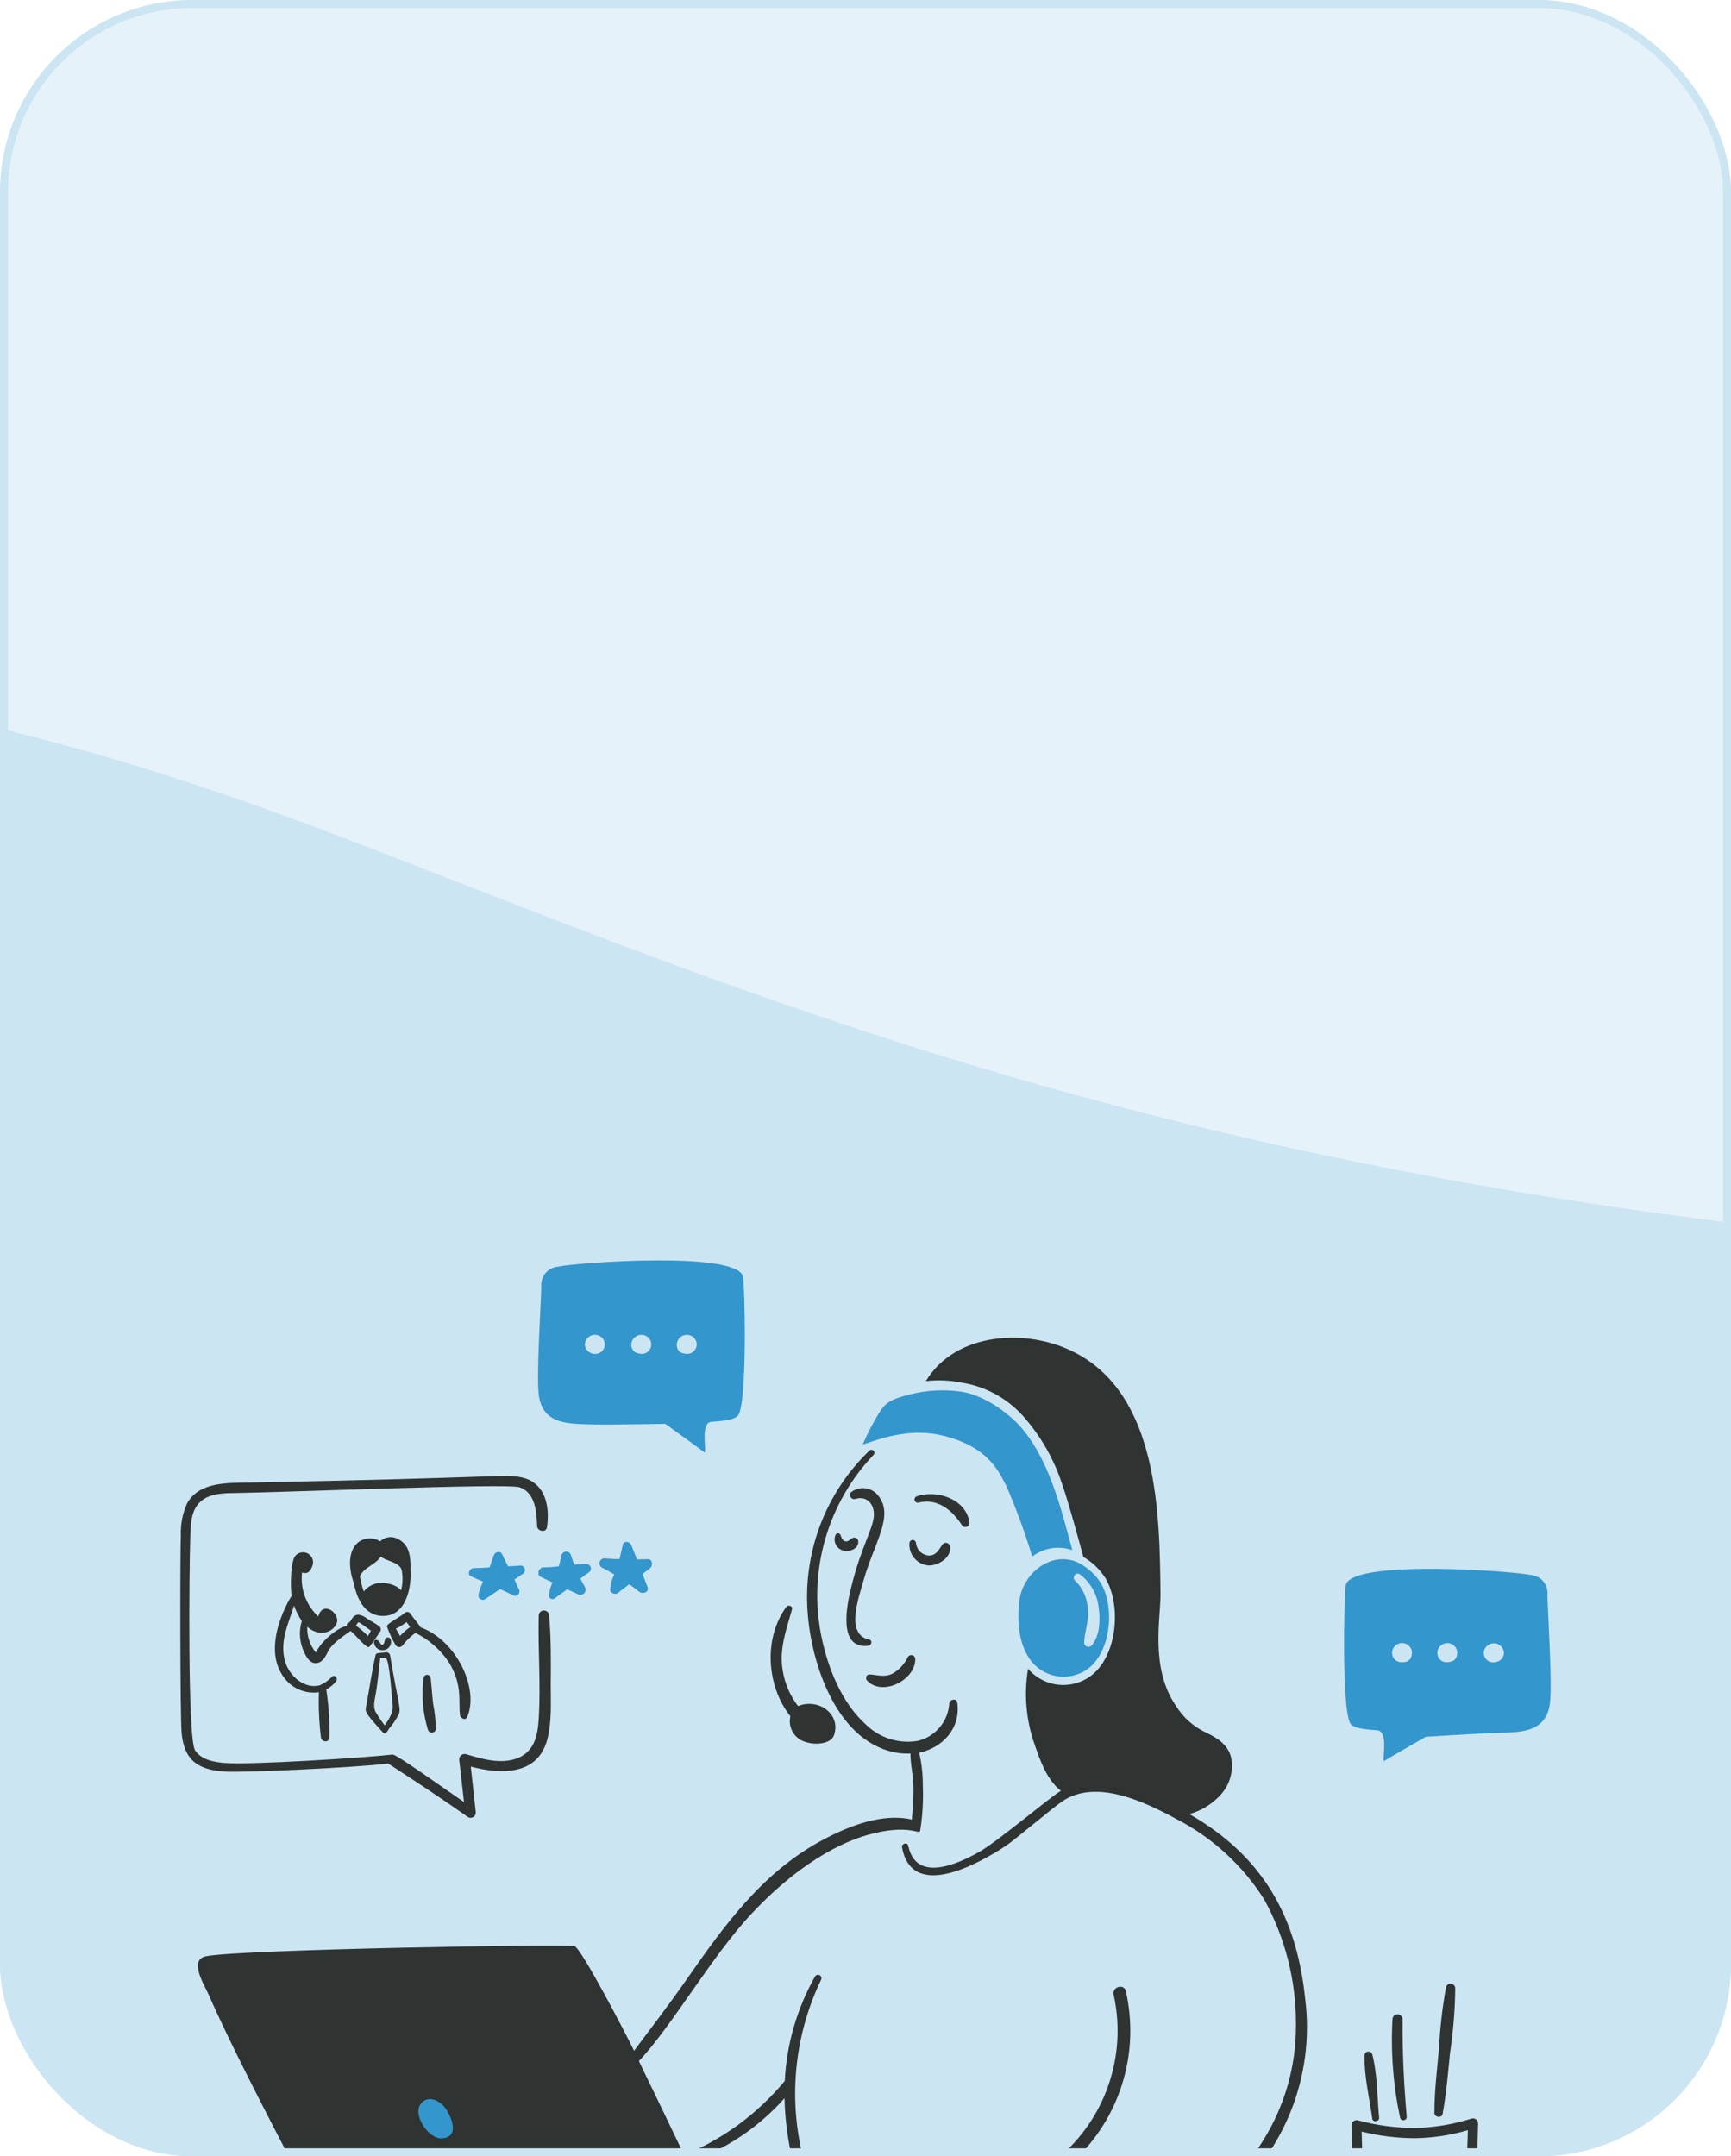 <svg width="216" height="269" viewBox="0 0 216 269" fill="none" xmlns="http://www.w3.org/2000/svg">
<g clip-path="url(#clip0_1292_68056)">
<g filter="url(#filter0_b_1292_68056)">
<rect x="-0.334" width="217" height="320" rx="24" fill="#CCE5F3"/>
</g>
<path opacity="0.5" fill-rule="evenodd" clip-rule="evenodd" d="M-771.106 -112.815C-832.31 -136.658 -898.661 -161 -1044 -161C-1110.27 -161 -1164 -107.274 -1164 -41C-1164 25.274 -1110.27 79 -1044 79C-939.641 79 -902.213 93.627 -862.38 109.193C-860.999 109.733 -859.616 110.273 -858.227 110.815C-797.023 134.658 -730.672 159 -585.333 159C-439.995 159 -373.644 134.658 -312.44 110.815C-311.051 110.274 -309.667 109.733 -308.287 109.193C-268.454 93.627 -231.026 79 -126.667 79C-22.307 79 15.12 93.627 54.953 109.193C56.334 109.733 57.717 110.274 59.106 110.815C120.31 134.658 186.661 159 332 159C398.274 159 452 105.274 452 39C452 -27.274 398.274 -81 332 -81C227.641 -81 190.213 -95.627 150.38 -111.193C148.999 -111.733 147.616 -112.273 146.227 -112.815C85.023 -136.658 18.672 -161 -126.667 -161C-272.005 -161 -338.356 -136.658 -399.56 -112.815C-400.949 -112.273 -402.333 -111.733 -403.713 -111.193C-443.546 -95.627 -480.974 -81 -585.333 -81C-689.693 -81 -727.12 -95.627 -766.954 -111.193C-768.334 -111.733 -769.717 -112.273 -771.106 -112.815Z" fill="white"/>
<path d="M128.808 194.181C129.51 193.644 130.335 193.29 131.207 193.151C132.08 193.011 132.974 193.09 133.808 193.381C132.346 187.981 130.858 181.861 127.157 177.779C126.658 177.253 123.632 174.179 119.882 173.603C117.77 173.308 115.622 173.427 113.556 173.953C111.03 174.553 110.455 175.103 109.755 176.153C108.966 177.447 108.264 178.792 107.654 180.179C108.273 180.179 112.714 177.879 117.681 179.103C123.557 180.529 124.757 183.904 125.582 185.379C126.817 188.252 127.893 191.191 128.808 194.181Z" fill="#3396CD"/>
<path d="M80.801 194.506C80.351 194.527 79.925 194.531 79.475 194.531C79.25 193.931 79.025 193.331 78.775 192.755C78.575 192.28 77.825 192.155 77.7 192.755C77.576 193.356 77.45 193.931 77.3 194.506C76.67 194.481 76.025 194.456 75.4 194.406C75.267 194.412 75.139 194.46 75.036 194.543C74.933 194.627 74.859 194.741 74.825 194.87C74.791 194.999 74.8 195.135 74.849 195.258C74.899 195.382 74.986 195.486 75.099 195.556C75.625 195.831 76.15 196.106 76.65 196.406C76.366 196.967 76.196 197.579 76.15 198.206C76.025 198.681 76.725 199.03 77.125 198.705C77.6 198.355 78.05 197.985 78.525 197.631C78.951 197.93 79.35 198.255 79.775 198.58C80.201 198.93 81.05 198.605 80.801 197.981C80.6 197.43 80.375 196.88 80.171 196.355C80.471 196.13 80.801 195.88 81.096 195.655C81.525 195.281 81.451 194.475 80.801 194.506Z" fill="#3396CD"/>
<path d="M73.148 195.106C72.647 195.114 72.146 195.148 71.648 195.206C71.499 194.806 71.378 194.406 71.249 194.005C71.212 193.878 71.134 193.766 71.028 193.687C70.922 193.607 70.793 193.564 70.661 193.564C70.528 193.564 70.399 193.607 70.293 193.687C70.187 193.766 70.11 193.878 70.073 194.005C69.973 194.481 69.848 194.956 69.723 195.406C69.093 195.486 68.458 195.527 67.823 195.531C67.223 195.531 66.898 196.456 67.497 196.731C67.972 196.957 68.473 197.181 68.948 197.407C68.696 197.924 68.544 198.483 68.498 199.056C68.5 199.145 68.529 199.231 68.58 199.304C68.631 199.377 68.702 199.433 68.785 199.465C68.868 199.497 68.959 199.504 69.046 199.485C69.132 199.466 69.212 199.421 69.273 199.357C69.773 198.982 70.273 198.657 70.773 198.256C71.223 198.456 71.673 198.681 72.123 198.886C72.246 198.951 72.386 198.975 72.523 198.955C72.66 198.934 72.787 198.87 72.885 198.772C72.983 198.674 73.047 198.547 73.067 198.41C73.088 198.273 73.063 198.133 72.998 198.01C72.797 197.657 72.605 197.299 72.423 196.936C72.773 196.66 73.099 196.41 73.473 196.161C73.578 196.093 73.657 195.993 73.699 195.875C73.742 195.758 73.745 195.63 73.708 195.511C73.671 195.392 73.597 195.288 73.496 195.215C73.395 195.142 73.273 195.104 73.148 195.106Z" fill="#3396CD"/>
<path d="M64.948 195.306C64.423 195.34 63.923 195.381 63.397 195.406C63.147 194.906 62.897 194.381 62.647 193.881C62.422 193.405 61.772 193.606 61.622 194.006C61.442 194.506 61.272 195.031 61.097 195.536C60.422 195.585 59.747 195.61 59.072 195.636C58.571 195.661 58.246 196.436 58.796 196.661C59.272 196.886 59.772 197.085 60.271 197.31C60.036 197.808 59.852 198.327 59.721 198.861C59.686 198.967 59.683 199.082 59.714 199.19C59.745 199.298 59.809 199.393 59.896 199.464C59.983 199.535 60.09 199.577 60.201 199.585C60.313 199.594 60.425 199.568 60.522 199.511C60.547 199.486 61.922 198.561 62.397 198.236C62.947 198.486 63.472 198.736 63.997 199.011C64.102 199.071 64.224 199.095 64.343 199.079C64.463 199.063 64.573 199.008 64.659 198.922C64.744 198.837 64.799 198.726 64.815 198.606C64.831 198.487 64.807 198.366 64.747 198.261C64.573 197.861 64.373 197.461 64.197 197.036C64.547 196.811 64.897 196.586 65.248 196.336C65.35 196.271 65.43 196.175 65.473 196.062C65.516 195.948 65.521 195.824 65.487 195.708C65.453 195.591 65.382 195.489 65.285 195.416C65.188 195.344 65.069 195.305 64.948 195.306Z" fill="#3396CD"/>
<path d="M137.359 197.482C136.822 196.643 136.115 195.927 135.282 195.381C131.945 193 127.716 195.839 127.207 199.632C127.007 201.232 126.857 204.258 128.232 206.562C128.892 207.725 129.978 208.586 131.261 208.964C132.543 209.342 133.923 209.207 135.108 208.587C138.563 206.823 139.259 200.678 137.359 197.482ZM136.183 205.312C136.107 205.38 136.014 205.425 135.913 205.442C135.812 205.459 135.709 205.447 135.615 205.408C135.521 205.369 135.44 205.304 135.381 205.22C135.322 205.137 135.288 205.038 135.283 204.936C135.334 203.611 135.834 202.386 135.759 201.036C135.76 200.314 135.616 199.6 135.337 198.934C135.058 198.269 134.649 197.666 134.134 197.16C133.708 196.785 134.285 196.057 134.734 196.385C135.384 196.873 135.928 197.488 136.332 198.193C136.736 198.898 136.992 199.678 137.084 200.486C137.308 202.008 137.283 204.107 136.183 205.308V205.312Z" fill="#3396CD"/>
<path d="M92.7 159.201C91.749 156.051 71.948 157.508 69.57 158.025C68.974 158.087 68.427 158.382 68.047 158.846C67.668 159.309 67.487 159.904 67.545 160.5C67.505 162.726 66.895 171.828 67.244 174.128C67.795 177.828 71.121 177.603 74.096 177.703C75.796 177.753 83.022 177.628 83.022 177.628C88.692 181.695 87.859 181.243 87.972 181.129C88.072 180.379 87.497 177.554 88.722 177.378C89.222 177.303 91.673 177.303 92.148 176.503C93.277 174.628 92.927 159.9 92.7 159.201ZM74.373 168.9C74.039 168.933 73.706 168.833 73.444 168.623C73.183 168.413 73.014 168.108 72.974 167.775C72.974 167.548 73.036 167.326 73.153 167.131C73.269 166.937 73.436 166.777 73.636 166.67C73.836 166.562 74.061 166.51 74.288 166.52C74.514 166.53 74.734 166.601 74.924 166.725C75.133 166.859 75.295 167.055 75.386 167.286C75.477 167.517 75.493 167.77 75.433 168.011C75.372 168.252 75.237 168.467 75.046 168.627C74.856 168.786 74.621 168.882 74.373 168.9ZM80.174 168.9C79.024 168.9 78.799 168.25 78.774 167.775C78.775 167.548 78.837 167.326 78.953 167.131C79.07 166.937 79.237 166.777 79.437 166.67C79.636 166.562 79.862 166.51 80.088 166.52C80.315 166.53 80.535 166.601 80.724 166.725C80.933 166.859 81.094 167.055 81.185 167.286C81.276 167.516 81.292 167.77 81.231 168.01C81.171 168.251 81.036 168.466 80.846 168.625C80.657 168.785 80.422 168.881 80.174 168.9ZM85.851 168.9C84.625 168.9 84.475 168.25 84.45 167.775C84.451 167.549 84.514 167.326 84.63 167.132C84.747 166.938 84.914 166.779 85.114 166.672C85.313 166.564 85.538 166.513 85.764 166.522C85.991 166.532 86.21 166.603 86.4 166.727C86.606 166.862 86.765 167.058 86.854 167.288C86.944 167.518 86.959 167.77 86.899 168.009C86.839 168.248 86.705 168.462 86.517 168.622C86.329 168.782 86.097 168.879 85.851 168.9Z" fill="#3396CD"/>
<path d="M193.092 198.96C193.123 198.664 193.095 198.365 193.01 198.08C192.925 197.795 192.784 197.53 192.595 197.3C192.407 197.07 192.175 196.879 191.912 196.739C191.65 196.599 191.362 196.513 191.066 196.485C188.716 195.985 168.888 194.535 167.936 197.685C167.736 198.385 167.386 213.112 168.486 214.987C168.961 215.787 171.411 215.787 171.911 215.863C173.261 216.055 172.472 219.499 172.687 219.713C172.687 219.664 177.913 216.663 177.913 216.663C177.913 216.663 184.838 216.237 186.539 216.188C189.514 216.088 192.839 216.288 193.39 212.612C193.742 210.308 193.132 201.21 193.092 198.96ZM176.189 206.236C176.139 206.711 175.989 207.461 174.789 207.361C174.544 207.344 174.311 207.25 174.123 207.093C173.935 206.936 173.8 206.723 173.739 206.486C173.688 206.26 173.702 206.025 173.777 205.807C173.852 205.588 173.987 205.395 174.166 205.249C174.346 205.103 174.562 205.01 174.791 204.98C175.02 204.95 175.253 204.985 175.464 205.08C175.688 205.175 175.877 205.337 176.007 205.543C176.137 205.749 176.2 205.99 176.189 206.233V206.236ZM181.84 206.236C181.79 206.711 181.69 207.361 180.44 207.361C180.192 207.353 179.955 207.262 179.765 207.104C179.574 206.945 179.442 206.728 179.389 206.486C179.34 206.261 179.354 206.026 179.43 205.809C179.506 205.591 179.641 205.399 179.82 205.254C179.999 205.109 180.215 205.016 180.444 204.987C180.672 204.957 180.905 204.991 181.115 205.086C181.338 205.181 181.526 205.342 181.656 205.547C181.785 205.752 181.85 205.991 181.84 206.233V206.236ZM187.666 206.262C187.616 206.736 187.341 207.361 186.241 207.387C185.993 207.368 185.758 207.271 185.569 207.11C185.379 206.949 185.246 206.732 185.188 206.49C185.129 206.249 185.149 205.995 185.244 205.765C185.339 205.535 185.504 205.341 185.716 205.211C185.905 205.085 186.125 205.013 186.352 205.002C186.579 204.991 186.804 205.042 187.005 205.15C187.205 205.257 187.372 205.417 187.489 205.612C187.605 205.808 187.666 206.031 187.666 206.258V206.262Z" fill="#3396CD"/>
<path d="M108.504 208.884C108.104 208.856 107.954 209.383 108.179 209.633C110.079 211.709 114.255 209.584 114.209 206.958C114.205 206.851 114.167 206.747 114.101 206.664C114.034 206.58 113.942 206.519 113.839 206.491C113.735 206.463 113.625 206.47 113.525 206.509C113.426 206.548 113.341 206.618 113.284 206.708C112.88 207.579 112.216 208.302 111.384 208.778C110.404 209.283 109.53 208.95 108.504 208.884Z" fill="#2F3332"/>
<path d="M106.2 186.155C105.803 186.482 106.226 187.129 106.701 187.004C108.126 186.554 109.076 187.579 109.051 188.984C109.01 190.684 107.431 192.961 106.2 198.086C105.7 200.111 104.475 205.762 108.351 205.312C108.751 205.262 108.926 204.637 108.45 204.537C105.4 203.912 107.226 199.111 107.75 197.186C109.083 192.467 111.583 189.13 109.626 186.634C109.436 186.373 109.196 186.153 108.919 185.987C108.642 185.821 108.335 185.712 108.015 185.668C107.695 185.623 107.37 185.643 107.058 185.727C106.746 185.81 106.455 185.956 106.2 186.155Z" fill="#2F3332"/>
<path d="M115.73 195.281C116.954 195.41 118.705 194.381 118.555 192.981C118.55 192.868 118.511 192.76 118.441 192.671C118.372 192.583 118.276 192.519 118.167 192.488C118.059 192.458 117.944 192.462 117.838 192.502C117.733 192.541 117.642 192.612 117.58 192.706C117.154 193.331 116.829 194.031 115.955 194.056C115.539 194.041 115.142 193.875 114.839 193.59C114.535 193.305 114.346 192.92 114.305 192.505C114.3 192.399 114.254 192.299 114.177 192.226C114.101 192.152 113.998 192.112 113.892 192.112C113.786 192.112 113.684 192.152 113.607 192.226C113.53 192.299 113.485 192.399 113.48 192.505C113.431 193.167 113.637 193.823 114.055 194.339C114.473 194.854 115.072 195.191 115.73 195.281Z" fill="#2F3332"/>
<path d="M107.1 192.305C107.097 192.219 107.073 192.134 107.028 192.059C106.984 191.985 106.921 191.923 106.845 191.881C106.77 191.838 106.684 191.815 106.597 191.815C106.511 191.815 106.425 191.838 106.35 191.881C106.074 192.03 105.849 192.356 105.474 192.28C105.124 192.206 104.999 191.83 104.899 191.531C104.88 191.466 104.843 191.409 104.792 191.365C104.741 191.322 104.678 191.294 104.612 191.286C104.545 191.278 104.478 191.29 104.418 191.32C104.358 191.35 104.308 191.397 104.274 191.455C104.191 191.637 104.147 191.836 104.145 192.036C104.143 192.237 104.183 192.436 104.263 192.62C104.343 192.804 104.462 192.969 104.61 193.104C104.758 193.24 104.933 193.342 105.124 193.405C105.878 193.681 107.158 193.255 107.1 192.305Z" fill="#2F3332"/>
<path d="M114.606 187.454C117.028 186.865 118.806 188.405 120.031 190.255C120.095 190.359 120.195 190.437 120.312 190.474C120.429 190.51 120.555 190.504 120.667 190.455C120.779 190.407 120.87 190.319 120.923 190.209C120.977 190.099 120.988 189.973 120.956 189.855C120.506 186.955 116.806 185.805 114.381 186.68C114.284 186.714 114.203 186.784 114.156 186.876C114.109 186.968 114.099 187.074 114.127 187.173C114.156 187.272 114.222 187.357 114.311 187.409C114.4 187.461 114.505 187.478 114.606 187.454Z" fill="#2F3332"/>
<path d="M99.952 217.084C101.302 217.804 103.627 217.659 104.053 216.509C105.003 213.933 102.228 211.783 99.578 212.834C98.599 211.55 97.947 210.049 97.677 208.458C97.2 205.71 98.1 203.383 98.827 200.782C98.952 200.332 98.352 200.132 98.102 200.482C95.251 204.408 95.652 210.359 98.627 214.109C98.494 214.682 98.551 215.282 98.79 215.819C99.029 216.356 99.437 216.8 99.952 217.084Z" fill="#2F3332"/>
<path d="M189.067 285.595C187.133 285.534 185.2 285.492 183.265 285.47C183.715 278.619 184.316 271.767 184.441 264.891C184.44 264.795 184.416 264.7 184.373 264.613C184.329 264.527 184.266 264.452 184.189 264.394C184.111 264.336 184.022 264.297 183.927 264.279C183.832 264.261 183.734 264.266 183.641 264.292C181.359 265.018 178.984 265.413 176.589 265.462C174.174 265.46 171.77 265.141 169.439 264.512C169.349 264.488 169.255 264.484 169.164 264.501C169.072 264.519 168.986 264.556 168.912 264.612C168.837 264.667 168.776 264.739 168.733 264.821C168.69 264.904 168.666 264.995 168.664 265.088C168.678 271.925 169.323 278.746 170.589 285.465C168.635 285.485 148.151 285.433 124.302 285.364C134.414 284.817 146.387 280.722 153.811 273.838C153.505 277.378 152.852 280.878 151.861 284.29C151.711 284.84 152.586 285.266 152.836 284.69C153.622 282.693 154.176 280.613 154.487 278.489C154.96 276.586 155.137 274.621 155.012 272.664C157.971 269.649 160.216 266.007 161.579 262.008C162.942 258.009 163.389 253.755 162.888 249.56C161.855 239.234 157.668 231.615 148.41 226.307C149.935 225.885 151.306 225.035 152.361 223.856C152.919 223.233 153.323 222.487 153.54 221.679C153.757 220.872 153.781 220.024 153.611 219.206C153.211 217.63 151.861 216.776 150.461 216.129C148.926 215.402 147.633 214.247 146.736 212.804C143.485 208.079 144.835 201.853 144.81 198.877C144.71 188.797 144.536 174.173 134.209 168.772C128.258 165.647 119.257 166.122 115.531 172.298C117.049 172.128 118.585 172.196 120.082 172.498C123.174 173.008 125.979 174.614 127.983 177.023C129.999 179.388 131.537 182.123 132.509 185.075C133.334 187.325 135.184 194.226 135.184 194.226C136.311 194.881 137.263 195.799 137.959 196.902C140.115 200.641 139.298 207.506 135.385 209.529C134.224 210.146 132.888 210.349 131.596 210.104C130.305 209.858 129.136 209.179 128.284 208.179C127.758 211.33 128.033 214.563 129.084 217.58C129.833 219.73 130.633 222.031 132.384 223.406C131.07 224.156 124.537 229.696 122.182 231.032C119.432 232.582 114.306 234.883 113.331 230.257C113.231 229.757 112.48 229.982 112.556 230.456C113.806 237.206 122.186 232.457 125.458 230.307C126.708 229.482 131.359 225.506 132.609 224.681C136.784 221.906 142.785 224.756 146.661 226.856C151.191 229.161 155.018 232.643 157.738 236.936C160.369 241.714 161.738 247.084 161.713 252.539C161.788 263.241 155.712 272.217 146.636 277.517C141.837 280.216 136.624 282.102 131.209 283.097C125.608 284.222 119.632 284.647 114.109 283.022C113.554 280.391 113.563 277.673 114.134 275.046C117.784 275.837 121.575 275.695 125.156 274.632C128.737 273.569 131.992 271.62 134.62 268.965C137.247 266.31 139.162 263.035 140.188 259.443C141.214 255.851 141.317 252.059 140.488 248.417C140.288 247.417 138.738 247.842 138.962 248.842C139.728 252.284 139.602 255.864 138.598 259.245C137.594 262.625 135.744 265.693 133.223 268.159C130.702 270.625 127.594 272.407 124.192 273.336C120.791 274.266 117.208 274.312 113.784 273.471C113.598 273.423 113.401 273.448 113.234 273.541C113.066 273.634 112.941 273.788 112.884 273.971C112.688 274.773 112.53 275.584 112.408 276.401C111.031 275.499 109.482 274.895 107.858 274.626C103.797 273.755 101.244 275.42 97.731 277.651C95.975 278.59 94.301 279.677 92.73 280.901C92.405 281.201 92.755 281.852 93.18 281.676C98.321 279.538 101.839 274.393 107.807 275.776C109.343 276.222 110.847 276.773 112.307 277.426C112.135 279.205 112.226 280.999 112.577 282.752C112.852 284.152 113.152 284.227 114.503 284.577C116.177 284.998 117.887 285.261 119.61 285.361L111.414 285.337C111.553 285.179 111.66 284.995 111.726 284.796C111.793 284.597 111.819 284.386 111.802 284.177C111.811 283.526 111.619 282.888 111.252 282.351C110.652 281.751 97.425 282.451 91.849 282.226C89.824 278.101 87.848 273.946 85.848 269.8C90.487 268.189 94.636 265.417 97.9 261.749C97.948 265.556 98.902 271.728 101.025 274.7C101.426 275.25 102.375 274.951 102.15 274.225C101.5 272.05 100.401 270.049 99.9 267.799C98.448 260.773 99.344 253.463 102.451 246.996C102.507 246.896 102.522 246.778 102.491 246.668C102.461 246.558 102.387 246.464 102.288 246.408C102.188 246.352 102.071 246.337 101.96 246.368C101.85 246.398 101.757 246.471 101.7 246.571C99.448 250.562 98.155 255.022 97.925 259.598C94.562 263.664 90.251 266.841 85.372 268.85C83.498 264.949 81.622 261.02 79.722 257.123C83.805 252.82 88.902 243.902 93.799 238.72C100.7 231.369 106.351 229.468 108.226 228.918C113.578 227.418 114.728 229.018 114.828 228.343C115.123 226.499 115.232 224.629 115.153 222.763C115.163 221.383 115.012 220.007 114.703 218.662C117.578 218.037 119.904 215.662 119.454 212.386C119.378 211.811 118.478 211.987 118.453 212.511C118.383 213.593 117.973 214.626 117.282 215.461C116.59 216.296 115.653 216.891 114.603 217.162C113.44 217.371 112.244 217.301 111.114 216.958C109.984 216.615 108.951 216.008 108.101 215.187C105.001 212.437 103.275 208.01 102.475 204.035C101.673 200.031 101.848 195.892 102.984 191.969C104.121 188.047 106.185 184.456 109.004 181.5C109.073 181.43 109.112 181.336 109.112 181.238C109.112 181.139 109.073 181.045 109.004 180.975C108.934 180.906 108.84 180.867 108.741 180.867C108.643 180.867 108.549 180.906 108.479 180.975C105.792 183.556 103.709 186.699 102.378 190.178C101.046 193.657 100.5 197.388 100.778 201.103C101.228 207.704 104.558 217.681 112.23 218.706C112.687 218.76 113.146 218.776 113.605 218.756C113.653 221.469 114.304 221.353 113.78 227.008C113.755 227.008 113.755 226.982 113.731 226.982C110.104 226.182 106.029 227.757 102.853 229.432C95.19 233.454 90.392 240.177 85.573 247.086C83.498 250.061 81.297 252.936 79.122 255.836C78.197 253.911 72.546 243.056 71.696 242.786C70.814 242.502 30.296 243.173 25.738 244.037C23.488 244.461 25.489 247.612 26.039 248.837C30.914 260.014 44.641 285.093 44.669 285.118C39.867 285.043 35.219 284.993 30.391 284.943C30.282 284.943 30.177 284.987 30.1 285.064C30.023 285.141 29.979 285.246 29.979 285.356C29.979 285.465 30.023 285.57 30.1 285.647C30.177 285.724 30.282 285.768 30.391 285.768C70.848 287.704 178.825 286.952 189.016 286.518C189.079 286.526 189.143 286.521 189.204 286.503C189.265 286.485 189.321 286.455 189.37 286.414C189.419 286.373 189.459 286.323 189.487 286.266C189.516 286.21 189.532 286.148 189.536 286.084C189.539 286.021 189.53 285.957 189.508 285.898C189.486 285.838 189.451 285.784 189.408 285.738C189.364 285.692 189.311 285.655 189.252 285.631C189.193 285.606 189.13 285.594 189.067 285.595ZM182.015 285.47C178.515 285.445 175.014 285.47 171.538 285.495C170.574 279.011 170.031 272.471 169.914 265.916C172.105 266.465 174.356 266.742 176.614 266.742C178.833 266.702 181.036 266.366 183.166 265.742C183.015 272.342 182.441 278.894 182.015 285.47Z" fill="#2F3332"/>
<path d="M55.221 262.59C54.87 262.24 53.671 261.364 52.695 262.24C51.22 263.54 53.421 266.865 55.125 266.765C57.822 266.617 55.871 263.092 55.221 262.59Z" fill="#3396CD"/>
<path d="M172.09 264.191C171.848 261.618 171.889 258.791 171.239 256.29C171.206 256.177 171.133 256.079 171.034 256.014C170.935 255.95 170.816 255.923 170.698 255.938C170.581 255.953 170.473 256.009 170.394 256.097C170.314 256.184 170.268 256.297 170.264 256.415C170.214 258.991 170.889 261.767 171.239 264.316C171.314 264.792 172.136 264.692 172.09 264.191Z" fill="#2F3332"/>
<path d="M175.54 264.091C175.175 259.996 174.99 255.965 175.014 251.84C174.995 251.688 174.921 251.548 174.806 251.446C174.691 251.345 174.543 251.289 174.389 251.289C174.236 251.289 174.088 251.345 173.973 251.446C173.858 251.548 173.783 251.688 173.764 251.84C173.529 255.989 173.849 260.152 174.715 264.217C174.747 264.311 174.811 264.391 174.896 264.443C174.981 264.495 175.081 264.515 175.18 264.5C175.278 264.485 175.368 264.436 175.434 264.361C175.5 264.286 175.537 264.191 175.54 264.091Z" fill="#2F3332"/>
<path d="M180.015 263.717C180.471 261.213 180.69 258.616 180.941 256.09C181.343 253.425 181.56 250.734 181.59 248.039C181.587 247.899 181.534 247.764 181.44 247.66C181.347 247.556 181.219 247.488 181.08 247.47C180.941 247.452 180.8 247.484 180.682 247.561C180.565 247.638 180.479 247.754 180.44 247.889C179.985 250.417 179.693 252.973 179.565 255.539C179.315 258.214 178.99 260.914 178.99 263.59C178.99 264.142 179.91 264.291 180.015 263.717Z" fill="#2F3332"/>
<path d="M48.444 220.009C51.795 222.186 55.146 224.385 58.396 226.686C58.494 226.743 58.605 226.774 58.719 226.775C58.832 226.776 58.944 226.748 59.042 226.692C59.141 226.636 59.224 226.556 59.281 226.458C59.339 226.36 59.37 226.249 59.371 226.136C59.171 224.211 58.946 222.31 58.746 220.385C62.372 221.335 66.972 221.56 68.248 217.16C68.872 214.96 68.723 212.409 68.723 210.159C68.747 207.308 68.772 204.408 68.522 201.557C68.522 201.384 68.454 201.219 68.332 201.097C68.21 200.975 68.045 200.907 67.873 200.907C67.7 200.907 67.535 200.975 67.413 201.097C67.291 201.219 67.223 201.384 67.223 201.557C67.123 205.858 67.493 210.134 67.223 214.434C67.098 216.535 66.673 218.585 64.447 219.384C62.397 220.109 60.146 219.433 58.147 218.834C58.047 218.808 57.943 218.805 57.842 218.826C57.741 218.846 57.645 218.889 57.563 218.952C57.482 219.014 57.415 219.095 57.369 219.187C57.322 219.279 57.298 219.381 57.297 219.484L57.897 224.81C55.147 222.934 49.446 218.834 48.996 218.884C45.445 219.284 31.446 220.184 28.067 219.934C26.742 219.834 25.142 219.559 24.342 218.359C23.391 216.934 23.616 195.36 23.741 191.781C23.791 190.281 23.791 188.43 25.016 187.33C26.216 186.255 27.992 186.28 29.492 186.255C35.918 186.155 63.222 185.03 64.797 185.53C66.797 186.155 66.972 188.655 67.022 190.381C67.047 191.03 68.123 191.255 68.248 190.555C68.647 187.93 68.048 184.929 65.072 184.305C63.022 183.86 62.935 184.34 30.967 184.954C28.317 185.005 24.841 184.855 23.34 187.555C22.785 188.795 22.52 190.147 22.566 191.506C22.466 193.706 22.466 214.209 22.666 216.184C22.936 219.172 24.259 220.797 28.092 221.01C30.292 221.161 43.894 220.535 48.444 220.009Z" fill="#2F3332"/>
<path d="M52.845 209.383C52.579 211.531 52.766 213.712 53.395 215.784C53.429 215.9 53.504 216 53.605 216.066C53.706 216.132 53.828 216.16 53.948 216.145C54.068 216.131 54.179 216.074 54.261 215.985C54.343 215.896 54.391 215.78 54.396 215.66C54.365 214.61 54.248 213.564 54.046 212.534C53.921 211.484 53.866 210.433 53.745 209.384C53.745 209.264 53.698 209.15 53.614 209.065C53.529 208.981 53.415 208.933 53.296 208.933C53.176 208.933 53.062 208.981 52.977 209.065C52.893 209.149 52.845 209.264 52.845 209.383Z" fill="#2F3332"/>
<path d="M56.02 207.383C57.746 210.211 57.19 212.254 57.397 213.959C57.446 214.359 58.072 214.684 58.297 214.209C59.814 210.746 57.036 204.669 52.47 203.007C52.47 202.882 51.546 201.832 51.245 201.332C51.206 201.267 51.153 201.213 51.09 201.172C51.027 201.131 50.956 201.105 50.882 201.095C50.807 201.085 50.731 201.093 50.66 201.116C50.589 201.14 50.524 201.179 50.47 201.232C49.995 201.707 48.145 202.582 48.295 202.932C48.578 203.732 48.937 204.502 49.369 205.232C49.419 205.306 49.486 205.367 49.564 205.409C49.643 205.452 49.73 205.474 49.819 205.474C49.908 205.474 49.996 205.452 50.075 205.409C50.153 205.367 50.22 205.306 50.269 205.232C50.711 204.644 51.243 204.13 51.844 203.708C53.534 204.546 54.975 205.813 56.02 207.383ZM49.92 204.082L49.395 203.182C49.868 202.961 50.313 202.684 50.72 202.357C50.87 202.557 51.02 202.757 51.196 202.957C50.735 203.29 50.308 203.667 49.92 204.082Z" fill="#2F3332"/>
<path d="M46.095 205.433C46.599 204.836 46.995 204.182 47.445 203.532C47.514 203.416 47.534 203.277 47.501 203.146C47.468 203.015 47.385 202.902 47.27 202.832C46.795 202.507 46.294 202.232 45.819 201.932C45.516 201.682 45.155 201.51 44.77 201.432C43.891 201.432 43.901 202.285 43.495 202.432C43.453 202.446 43.414 202.468 43.382 202.497C43.349 202.526 43.322 202.562 43.303 202.602C43.284 202.641 43.274 202.685 43.272 202.729C43.271 202.772 43.278 202.816 43.294 202.857C42.519 202.832 40.193 204.508 39.419 206.158C38.675 205.251 38.291 204.103 38.34 202.932C38.465 203.033 38.59 203.157 38.74 203.258C40.69 204.457 42.241 202.908 42.07 201.982C41.82 200.732 40.12 199.982 39.72 201.658C38.971 200.966 38.397 200.107 38.044 199.151C37.692 198.194 37.572 197.168 37.694 196.156C37.694 196.181 38.545 196.581 38.92 195.481C39.057 195.222 39.099 194.924 39.039 194.638C38.978 194.352 38.82 194.096 38.59 193.914C38.361 193.733 38.075 193.638 37.783 193.646C37.49 193.653 37.21 193.763 36.99 193.956C36.19 194.481 36.241 198.207 36.391 199.107C36.315 199.132 32.49 205.258 35.39 209.208C35.877 209.9 36.546 210.443 37.323 210.779C38.1 211.114 38.954 211.228 39.791 211.108C39.736 212.979 39.82 214.852 40.041 216.71C40.116 217.384 41.116 217.434 41.116 216.71C41.145 214.719 41.011 212.728 40.716 210.758C41.184 210.507 41.6 210.168 41.94 209.76C42.241 209.36 41.715 208.81 41.391 209.21C40.973 209.648 40.471 209.996 39.915 210.235C38.115 210.76 36.115 209.185 35.565 207.235C34.864 204.735 36.015 202.509 36.69 200.305C36.934 200.984 37.261 201.631 37.664 202.23C37.331 203.308 37.349 204.464 37.715 205.531C37.965 206.206 38.465 207.456 39.34 207.481C40.19 207.507 40.616 206.681 40.915 206.056C41.49 204.831 43.716 203.556 43.741 203.456C44.319 203.882 45.797 205.785 46.095 205.433ZM44.42 202.807C44.52 202.657 44.62 202.432 44.69 202.407C44.852 202.347 45.061 202.571 46.29 203.432L45.916 204.107C45.464 203.622 44.963 203.187 44.42 202.807Z" fill="#2F3332"/>
<path d="M47.395 204.907C47.296 204.582 46.695 204.408 46.67 204.807C46.667 204.955 46.696 205.101 46.754 205.236C46.813 205.372 46.899 205.493 47.008 205.592C47.117 205.692 47.245 205.767 47.386 205.812C47.526 205.858 47.674 205.874 47.82 205.858C47.983 205.85 48.142 205.803 48.283 205.722C48.424 205.641 48.543 205.527 48.632 205.39C48.719 205.252 48.774 205.096 48.789 204.934C48.804 204.772 48.781 204.608 48.72 204.457C48.681 204.39 48.622 204.337 48.552 204.304C48.482 204.272 48.403 204.262 48.327 204.275C48.25 204.289 48.18 204.326 48.125 204.381C48.07 204.436 48.034 204.506 48.02 204.582C47.971 205.058 47.72 205.508 47.395 204.907Z" fill="#2F3332"/>
<path d="M47.745 216.084C48.09 216.463 48.32 216.034 48.545 215.66C49.038 215.089 49.458 214.459 49.795 213.784C50.042 213.001 49.595 212.08 48.67 206.458C48.634 206.346 48.558 206.25 48.457 206.19C48.355 206.13 48.235 206.11 48.119 206.133C47.609 206.235 46.921 206.119 46.869 206.458C46.419 208.438 46.12 210.458 45.769 212.458C45.562 213.563 45.253 213.348 47.745 216.084ZM46.92 211.134C47.154 209.711 47.27 208.284 47.444 206.833C47.669 206.858 47.895 206.858 48.119 206.833C48.62 206.909 48.919 212.159 48.995 212.735C49.144 213.815 48.045 215.165 47.994 215.235C47.63 214.765 47.296 214.272 46.994 213.76C46.444 213.009 46.776 212.01 46.92 211.133V211.134Z" fill="#2F3332"/>
<path d="M49.645 191.981C49.293 191.79 48.891 191.717 48.495 191.771C48.099 191.824 47.731 192.003 47.444 192.28C47.045 192.031 46.582 191.903 46.111 191.912C45.641 191.921 45.183 192.067 44.794 192.331C42.843 193.806 44.019 197.182 44.144 197.456C44.543 199.631 45.719 201.882 48.244 201.557C50.62 201.257 51.37 198.207 51.219 195.807C51.319 193.031 50.419 192.406 49.645 191.981ZM47.745 197.456C47.295 197.438 46.848 197.527 46.44 197.715C46.031 197.902 45.673 198.184 45.394 198.536C45.174 197.928 45.015 197.3 44.919 196.661C45.358 195.532 46.922 195.187 47.494 194.186C48.344 194.835 50.145 194.906 50.169 196.16C50.277 196.911 50.235 197.676 50.045 198.41C50.02 198.356 49.519 197.61 47.745 197.456Z" fill="#2F3332"/>
</g>
<rect x="0.5" y="0.5" width="215" height="268" rx="23.5" stroke="#CCE5F3"/>
<defs>
<filter id="filter0_b_1292_68056" x="-30.334" y="-30" width="277" height="380" filterUnits="userSpaceOnUse" color-interpolation-filters="sRGB">
<feFlood flood-opacity="0" result="BackgroundImageFix"/>
<feGaussianBlur in="BackgroundImageFix" stdDeviation="15"/>
<feComposite in2="SourceAlpha" operator="in" result="effect1_backgroundBlur_1292_68056"/>
<feBlend mode="normal" in="SourceGraphic" in2="effect1_backgroundBlur_1292_68056" result="shape"/>
</filter>
<clipPath id="clip0_1292_68056">
<rect width="216" height="269" rx="24" fill="white"/>
</clipPath>
</defs>
</svg>
